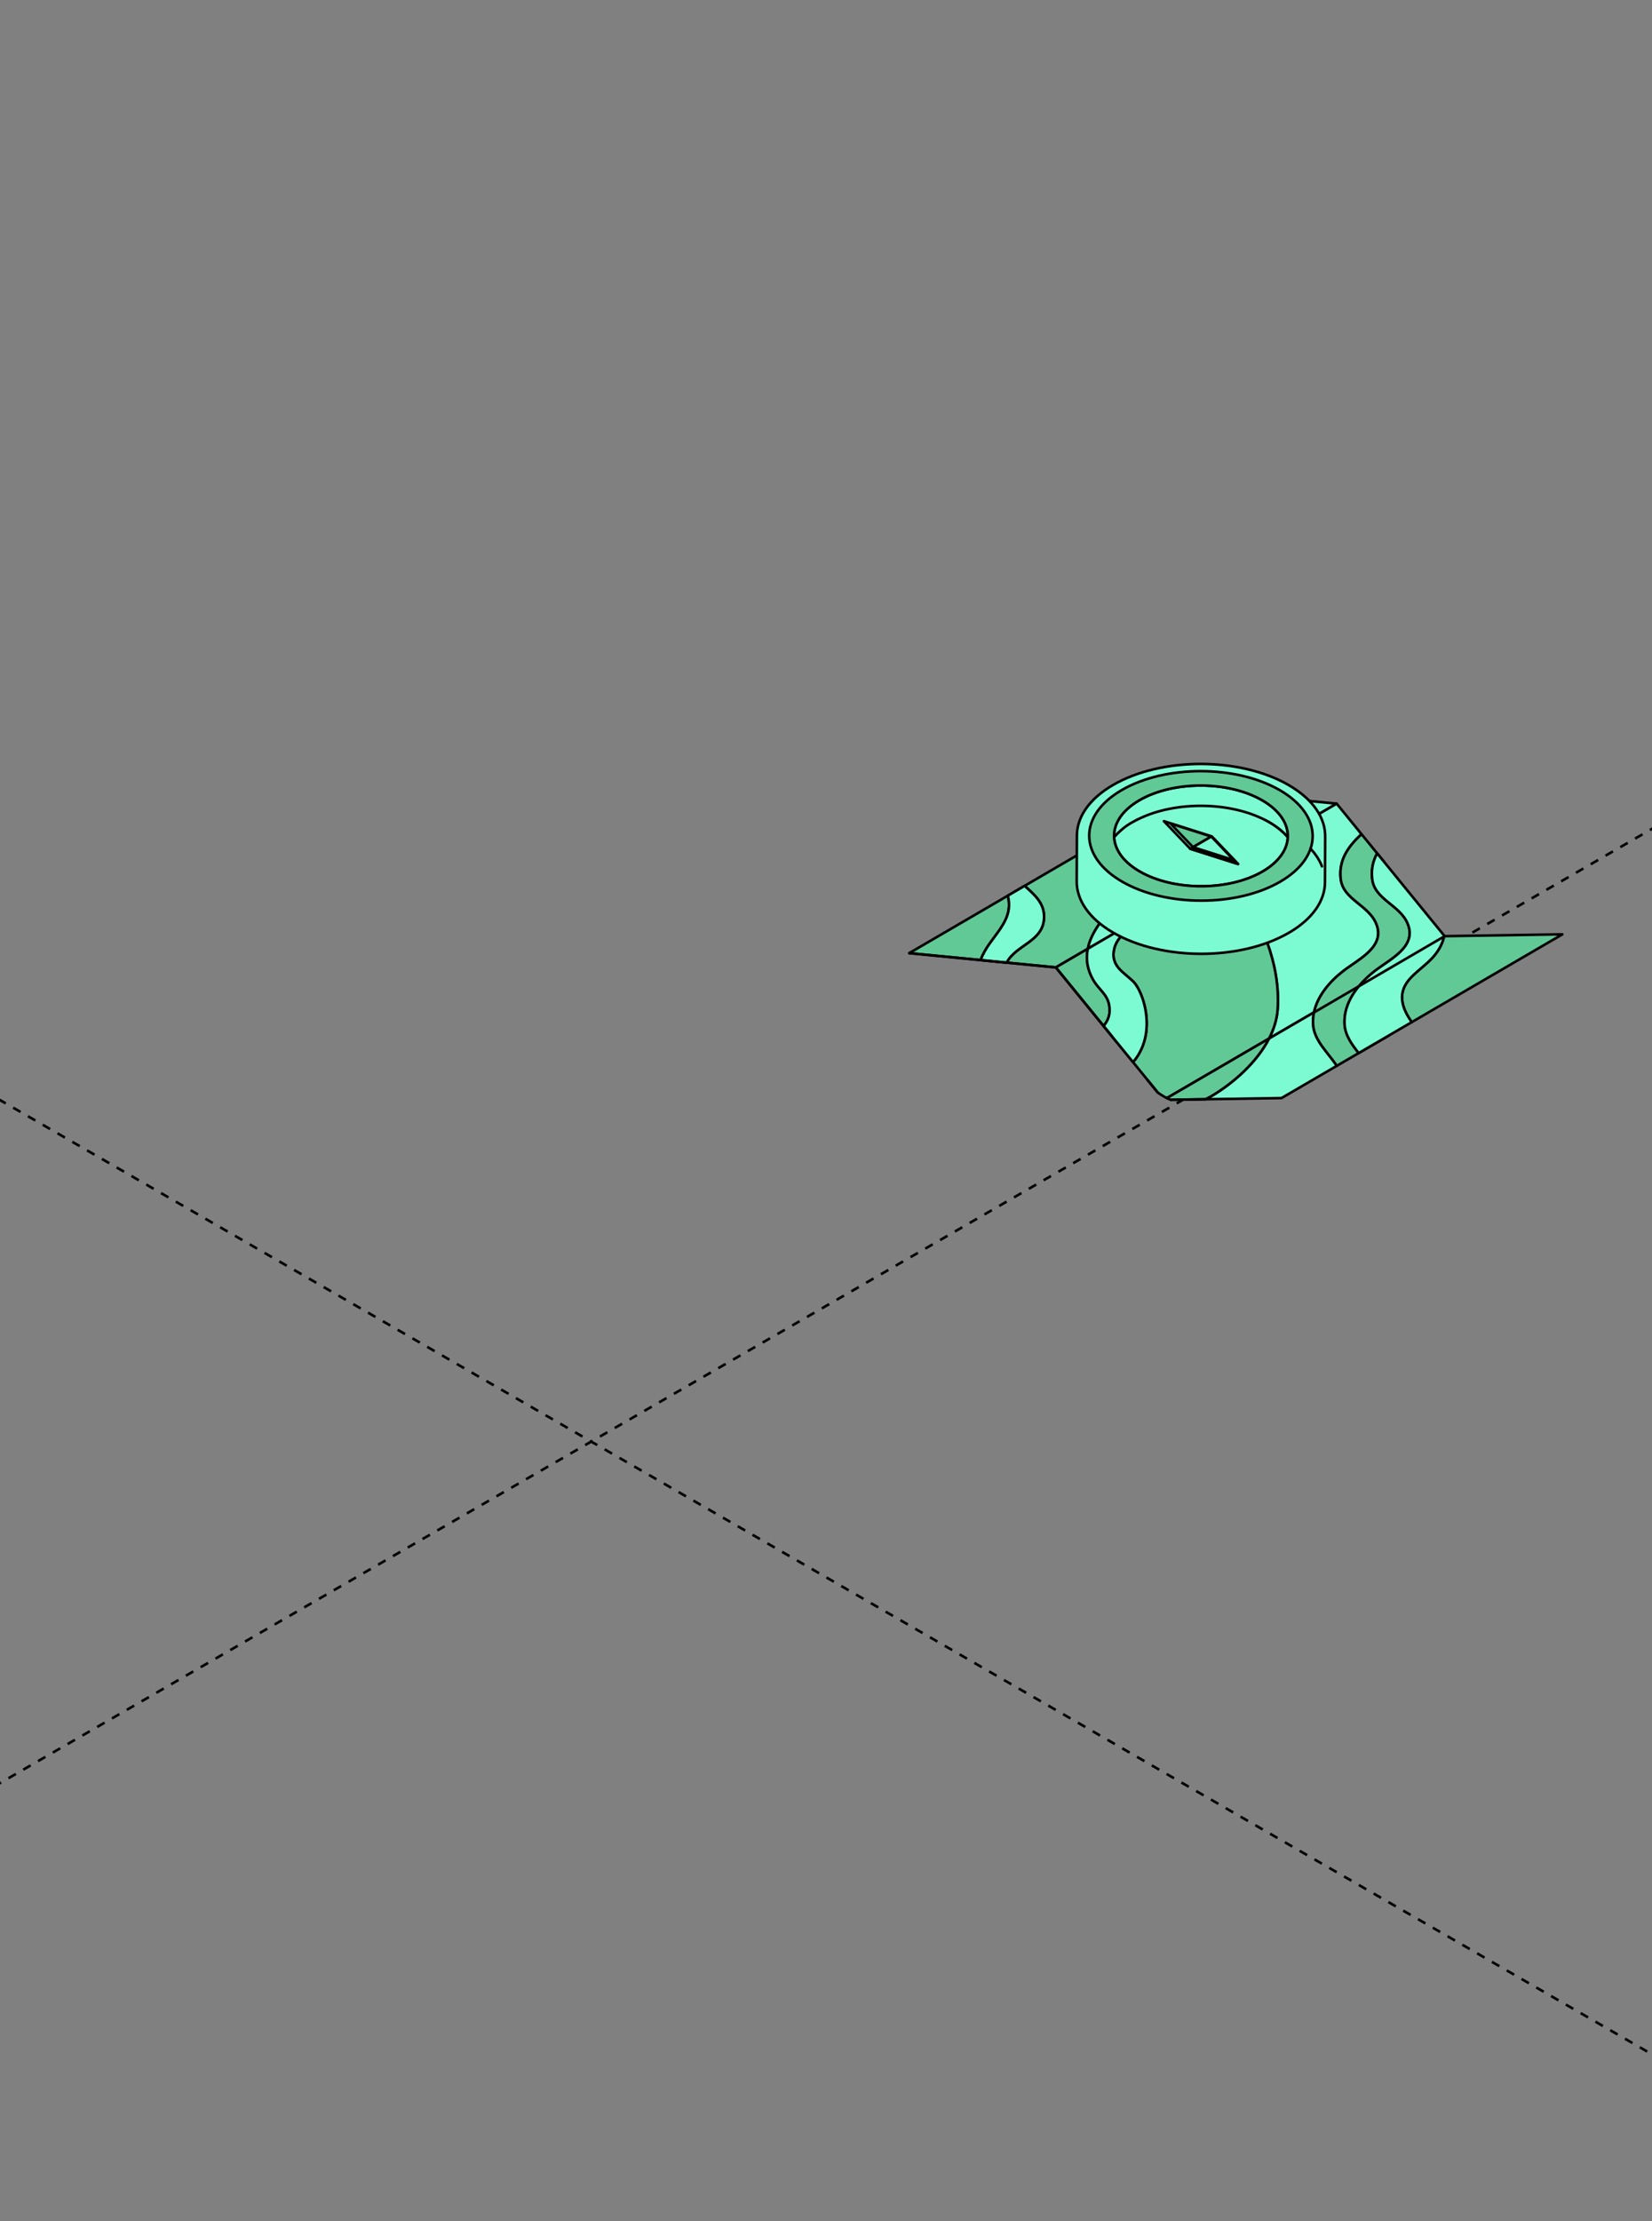 <?xml version="1.0" encoding="UTF-8"?> <svg xmlns="http://www.w3.org/2000/svg" width="387" height="520" viewBox="0 0 387 520" fill="none"><rect x="0" y="0" width="387" height="520" fill="#808080" stroke="none"/><g clip-path="url(#clip0_4639_18459)"><path d="M-367.589 45.343L454.589 519.972" stroke="black" stroke-width="0.6" stroke-linejoin="round" stroke-dasharray="2 2"></path><path d="M644.589 45.343L-177.589 519.972" stroke="black" stroke-width="0.6" stroke-linejoin="round" stroke-dasharray="2 2"></path><path d="M288.642 202.418H288.637L287.052 203.339C284.972 200.692 282.887 198.11 281.926 194.852C281.688 194.043 279.67 188.19 277.941 185.306L278.786 184.812L300.862 186.959L312.498 188.086L313.127 188.149L298.706 196.55L288.642 202.418Z" fill="#7CFBD2" stroke="black" stroke-width="0.6" stroke-miterlimit="10" stroke-linecap="round" stroke-linejoin="round"></path><path d="M247.337 226.484L254.83 222.117L247.338 226.484H247.337Z" fill="#7CFBD2" stroke="black" stroke-width="0.6" stroke-miterlimit="10" stroke-linecap="round" stroke-linejoin="round"></path><path d="M314.08 205.79C314.654 210.63 320.604 211.837 322.408 216.278C324.601 221.673 318.318 224.514 314.631 227.373C311.512 229.794 308.653 233.124 307.825 236.997C307.825 236.998 307.825 236.998 307.824 236.999L297.288 243.138C298.42 240.927 299.157 238.596 299.305 236.196C299.97 225.486 295.321 215.185 289.427 206.511C288.68 205.414 287.868 204.371 287.054 203.339L288.64 202.418H288.644L298.708 196.55L313.129 188.149L318.946 195.289C315.902 198.138 313.548 201.275 314.08 205.79Z" fill="#7CFBD2" stroke="black" stroke-width="0.6" stroke-miterlimit="10" stroke-linecap="round" stroke-linejoin="round"></path><path d="M338.315 219.04L338.423 219.17L338.274 219.255C338.293 219.184 338.306 219.112 338.315 219.04Z" fill="#61C996" stroke="black" stroke-width="0.6" stroke-miterlimit="10" stroke-linecap="round" stroke-linejoin="round"></path><path d="M332.913 226.677L332.917 226.673C333.829 225.896 334.755 225.105 335.568 224.224C336.929 222.742 337.917 221.009 338.272 219.257L338.42 219.17L346.147 219.049L366 218.743L330.702 239.31C329.737 237.869 328.87 236.396 328.568 234.773C327.863 230.981 330.321 228.888 332.913 226.677Z" fill="#61C996" stroke="black" stroke-width="0.6" stroke-miterlimit="10" stroke-linecap="round" stroke-linejoin="round"></path><path d="M297.291 243.138L307.827 236.999C307.643 237.876 307.559 238.789 307.605 239.721C307.791 243.571 311.024 246.292 313.162 249.53L310.979 250.802L300.211 257.073L282.811 257.348L282.525 257.352L282.342 257.356C282.848 257.132 283.361 256.866 283.885 256.558C288.898 253.583 294.394 248.771 297.291 243.138Z" fill="#7CFBD2" stroke="black" stroke-width="0.6" stroke-miterlimit="10" stroke-linecap="round" stroke-linejoin="round"></path><path d="M231.853 220.883C230.933 222.17 230.206 223.465 229.711 224.77L213.001 223.145L236.094 209.691L240.025 207.396L236.094 209.691C237.299 214.322 234.459 217.229 231.853 220.883Z" fill="#61C996" stroke="black" stroke-width="0.6" stroke-miterlimit="10" stroke-linecap="round" stroke-linejoin="round"></path><path d="M261.571 204.327C263.309 209.399 260.304 212.419 257.563 216.264C256.188 218.192 255.232 220.141 254.836 222.117H254.831L247.338 226.485L235.825 225.365C237.991 221.129 244.499 220.464 244.58 214.728C244.634 211.337 242.216 209.4 240.029 207.396L258.153 196.839C258.183 197.235 258.242 197.63 258.322 198.012C258.808 200.244 260.816 202.117 261.571 204.327Z" fill="#61C996" stroke="black" stroke-width="0.6" stroke-miterlimit="10" stroke-linecap="round" stroke-linejoin="round"></path><path d="M287.051 203.34L268.982 213.869C269.751 212.877 270.259 211.686 270.28 210.11C270.37 203.964 262.361 202.593 262.257 196.942C262.243 196.048 262.321 195.172 262.478 194.318L258.148 196.839L274.235 187.462L276.427 186.186L277.941 185.306C279.67 188.191 281.688 194.043 281.926 194.852C282.886 198.11 284.972 200.692 287.051 203.34Z" fill="#61C996" stroke="black" stroke-width="0.6" stroke-miterlimit="10" stroke-linecap="round" stroke-linejoin="round"></path><path d="M254.833 222.118C254.343 224.549 254.703 227.019 256.176 229.535C257.362 231.553 259.325 232.752 259.801 235.096C260.242 237.296 259.68 238.843 258.526 240.204L247.341 226.484L254.833 222.118Z" fill="#61C996"></path><path d="M254.833 222.118C254.343 224.549 254.703 227.019 256.176 229.535C257.362 231.553 259.325 232.752 259.801 235.096C260.242 237.296 259.68 238.843 258.526 240.204L247.341 226.484L254.833 222.118ZM254.833 222.118H254.837" stroke="black" stroke-width="0.6" stroke-miterlimit="10" stroke-linecap="round" stroke-linejoin="round"></path><path d="M265.428 248.668C268.524 245.056 269.274 240.236 268.124 235.403C267.711 233.656 266.748 231.04 265.442 229.764C263.2 227.585 260.078 226.134 261.012 222.14C261.992 217.98 266.669 216.844 268.982 213.874L268.986 213.869L287.055 203.339C287.869 204.371 288.682 205.415 289.427 206.511C295.322 215.185 299.971 225.486 299.306 236.196C299.158 238.596 298.421 240.928 297.289 243.138L285.973 249.733L273.352 257.083C272.617 256.711 271.905 256.273 271.216 255.77L268.787 252.793L268.599 252.561L266.694 250.224L265.428 248.668Z" fill="#61C996" stroke="black" stroke-width="0.6" stroke-miterlimit="10" stroke-linecap="round" stroke-linejoin="round"></path><path d="M285.97 249.733L297.286 243.138C294.389 248.771 288.894 253.584 283.881 256.558C283.356 256.867 282.844 257.132 282.337 257.356H282.336L274.219 257.482C273.923 257.362 273.637 257.225 273.349 257.083L285.97 249.733Z" fill="#61C996" stroke="black" stroke-width="0.6" stroke-miterlimit="10" stroke-linecap="round" stroke-linejoin="round"></path><path d="M229.715 224.771L213.004 223.147L213.006 223.145L229.716 224.769C229.716 224.771 229.716 224.771 229.715 224.771Z" fill="#7CFBD2" stroke="black" stroke-width="0.6" stroke-miterlimit="10" stroke-linecap="round" stroke-linejoin="round"></path><path d="M271.209 255.77C271.207 255.769 271.207 255.767 271.205 255.766L268.782 252.792L271.21 255.77C271.21 255.77 271.21 255.77 271.209 255.77Z" fill="#7CFBD2" stroke="black" stroke-width="0.6" stroke-miterlimit="10" stroke-linecap="round" stroke-linejoin="round"></path><path d="M282.339 257.357H282.335L274.23 257.484H274.226C274.225 257.482 274.224 257.482 274.224 257.482L282.341 257.355C282.34 257.356 282.34 257.357 282.339 257.357Z" fill="#7CFBD2" stroke="black" stroke-width="0.6" stroke-miterlimit="10" stroke-linecap="round" stroke-linejoin="round"></path><path d="M247.333 226.484H247.334L258.52 240.205H258.519L247.333 226.484L235.818 225.366L235.819 225.365L247.333 226.484Z" fill="#7CFBD2"></path><path d="M247.333 226.484H247.334L258.52 240.205H258.519L247.333 226.484ZM247.333 226.484L235.818 225.366L235.819 225.365L247.333 226.484Z" stroke="black" stroke-width="0.6" stroke-miterlimit="10" stroke-linecap="round" stroke-linejoin="round"></path><path d="M307.603 239.721C307.558 238.789 307.641 237.876 307.825 236.999C307.825 236.998 307.825 236.998 307.825 236.997C308.654 233.124 311.513 229.794 314.631 227.373C318.319 224.514 324.602 221.673 322.409 216.278C320.605 211.837 314.655 210.63 314.081 205.79C313.549 201.275 315.903 198.138 318.947 195.289C318.948 195.289 318.948 195.288 318.948 195.288L324.116 201.621C324.115 201.622 324.115 201.623 324.115 201.623L324.114 201.622L322.618 199.789C321.67 201.529 321.184 203.477 321.459 205.792C322.029 210.63 327.981 211.839 329.787 216.278C331.98 221.672 325.695 224.512 322.007 227.374C320.708 228.385 319.459 229.548 318.385 230.846L318.381 230.851C316.858 232.666 315.686 234.737 315.201 236.997C315.017 237.876 314.936 238.789 314.981 239.723C315.107 242.348 316.647 244.446 318.291 246.543L325.37 242.42C325.259 242.202 325.496 242.633 325.37 242.42L313.16 249.53C313.035 249.316 313.294 249.738 313.16 249.53C311.022 246.292 307.789 243.571 307.603 239.721Z" fill="#61C996"></path><path d="M325.37 242.42L318.291 246.543C316.647 244.446 315.107 242.348 314.981 239.723C314.936 238.789 315.017 237.876 315.201 236.997C315.686 234.737 316.858 232.666 318.381 230.851L318.385 230.846C319.459 229.548 320.708 228.385 322.007 227.374C325.695 224.512 331.98 221.672 329.787 216.278C327.981 211.839 322.029 210.63 321.459 205.792C321.184 203.477 321.67 201.529 322.618 199.789L324.114 201.622L324.115 201.623C324.115 201.623 324.115 201.622 324.116 201.621L318.948 195.288C318.948 195.288 318.948 195.289 318.947 195.289C315.903 198.138 313.549 201.275 314.081 205.79C314.655 210.63 320.605 211.837 322.409 216.278C324.602 221.673 318.319 224.514 314.631 227.373C311.513 229.794 308.654 233.124 307.825 236.997C307.825 236.998 307.825 236.998 307.825 236.999C307.641 237.876 307.558 238.789 307.603 239.721C307.789 243.571 311.022 246.292 313.16 249.53M325.37 242.42C325.496 242.633 325.259 242.202 325.37 242.42ZM325.37 242.42L313.16 249.53M313.16 249.53C313.294 249.738 313.035 249.316 313.16 249.53Z" stroke="black" stroke-width="0.6" stroke-miterlimit="10" stroke-linecap="round" stroke-linejoin="round"></path><path d="M325.366 242.42L318.287 246.544C316.643 244.446 315.103 242.348 314.977 239.724C314.932 238.789 315.012 237.876 315.197 236.997C315.682 234.737 316.854 232.666 318.377 230.851L318.381 230.846C319.455 229.549 320.704 228.385 322.003 227.375C325.691 224.512 331.976 221.672 329.783 216.278C327.977 211.839 322.025 210.63 321.454 205.792C321.18 203.478 321.666 201.529 322.614 199.79L324.11 201.623L324.11 201.624L338.31 219.04C338.301 219.112 338.288 219.185 338.269 219.257C337.915 221.009 336.927 222.742 335.565 224.224C334.752 225.105 333.826 225.896 332.915 226.673L332.911 226.677C330.319 228.888 327.861 230.981 328.566 234.773C328.868 236.396 329.735 237.869 330.7 239.309L329.093 240.247L325.367 242.419L325.366 242.42Z" fill="#7CFBD2" stroke="black" stroke-width="0.6" stroke-miterlimit="10" stroke-linecap="round" stroke-linejoin="round"></path><path d="M265.429 248.668L261.466 243.811L260.468 242.587L265.429 248.668Z" fill="white" stroke="black" stroke-width="0.6" stroke-miterlimit="10" stroke-linecap="round" stroke-linejoin="round"></path><path d="M261.46 243.811L261.222 243.52L258.518 240.206H258.519L260.462 242.587L261.46 243.811Z" fill="#7CFBD2" stroke="black" stroke-width="0.6" stroke-miterlimit="10" stroke-linecap="round" stroke-linejoin="round"></path><path d="M262.263 196.942C262.367 202.593 270.376 203.963 270.286 210.11C270.264 211.686 269.757 212.877 268.987 213.869L268.984 213.874L254.837 222.117C255.233 220.141 256.189 218.192 257.564 216.264C260.305 212.419 263.31 209.399 261.571 204.327C260.817 202.116 258.809 200.243 258.324 198.011C258.242 197.629 258.184 197.234 258.153 196.838L262.483 194.317C262.326 195.171 262.249 196.047 262.263 196.942Z" fill="#7CFBD2" stroke="black" stroke-width="0.6" stroke-miterlimit="10" stroke-linecap="round" stroke-linejoin="round"></path><path d="M261.009 222.141C260.075 226.135 263.197 227.585 265.439 229.765C266.745 231.04 267.708 233.656 268.121 235.402C269.271 240.236 268.522 245.057 265.426 248.669L260.464 242.587L258.521 240.205C259.675 238.843 260.236 237.297 259.796 235.096C259.32 232.752 257.357 231.554 256.171 229.536C254.698 227.019 254.338 224.549 254.828 222.118H254.832V222.117L268.979 213.875C266.666 216.843 261.989 217.98 261.009 222.141Z" fill="#7CFBD2" stroke="black" stroke-width="0.6" stroke-miterlimit="10" stroke-linecap="round" stroke-linejoin="round"></path><path d="M260.463 242.587L258.52 240.206V240.205L260.463 242.587Z" fill="#7CFBD2" stroke="black" stroke-width="0.6" stroke-miterlimit="10" stroke-linecap="round" stroke-linejoin="round"></path><path d="M229.709 224.773V224.771L235.819 225.366L229.709 224.773Z" fill="#7CFBD2" stroke="black" stroke-width="0.6" stroke-miterlimit="10" stroke-linecap="round" stroke-linejoin="round"></path><path d="M244.579 214.727C244.497 220.464 237.989 221.129 235.823 225.365L229.713 224.77C230.208 223.465 230.935 222.171 231.855 220.883C234.461 217.229 237.301 214.322 236.097 209.691L240.027 207.396C242.215 209.399 244.632 211.336 244.579 214.727Z" fill="#7CFBD2" stroke="black" stroke-width="0.6" stroke-miterlimit="10" stroke-linecap="round" stroke-linejoin="round"></path><path d="M235.819 225.365C235.818 225.366 235.818 225.366 235.818 225.366L229.708 224.773C229.709 224.772 229.709 224.772 229.709 224.77L235.819 225.365Z" fill="#7CFBD2" stroke="black" stroke-width="0.6" stroke-miterlimit="10" stroke-linecap="round" stroke-linejoin="round"></path><path d="M307.599 237.163L338.357 219.212" stroke="black" stroke-width="0.6" stroke-miterlimit="10" stroke-linejoin="round"></path><path d="M310.439 195.952C310.528 191.556 307.667 187.14 301.858 183.787C290.464 177.208 272.05 177.208 260.729 183.787C255.087 187.066 252.273 191.36 252.28 195.657C252.28 195.643 252.279 195.629 252.279 195.615C252.263 201.047 252.248 200.944 252.232 206.376C252.22 210.714 255.084 215.06 260.818 218.371C272.212 224.949 290.626 224.949 301.946 218.371C307.57 215.102 310.385 210.825 310.397 206.541C310.413 201.11 310.428 201.213 310.443 195.781C310.443 195.838 310.44 195.895 310.439 195.952Z" fill="#7CFBD2" stroke="black" stroke-width="0.6" stroke-miterlimit="10" stroke-linecap="round" stroke-linejoin="round"></path><path d="M262.578 194.419L262.579 194.414L266.615 191.798C266.615 191.798 288.864 187.621 297.303 192.492C299.148 193.557 300.607 194.761 301.688 196.045C301.828 192.912 299.828 189.75 295.687 187.359C287.71 182.754 274.818 182.754 266.894 187.359C262.79 189.744 260.823 192.896 260.988 196.021C261.447 195.471 262.578 194.419 262.578 194.419Z" fill="#7CFBD2" stroke="black" stroke-width="0.6" stroke-miterlimit="10" stroke-linecap="round" stroke-linejoin="round"></path><path d="M297.303 192.491C288.864 187.621 275.477 187.392 266.615 191.797C265.62 192.315 264.171 192.958 262.578 194.418C261.977 194.935 261.447 195.47 260.988 196.021C261.141 198.931 263.142 201.817 266.988 204.037C274.964 208.642 287.854 208.641 295.778 204.036C299.589 201.821 301.557 198.946 301.688 196.044C300.607 194.761 299.148 193.558 297.303 192.491ZM278.833 198.716L272.653 192.247L283.841 195.805L290.022 202.275L278.833 198.716Z" fill="#7CFBD2" stroke="black" stroke-width="0.6" stroke-miterlimit="10" stroke-linecap="round" stroke-linejoin="round"></path><path d="M262.888 206.419C273.143 212.341 289.717 212.34 299.906 206.419C310.094 200.498 310.041 190.898 299.785 184.977C289.53 179.056 272.956 179.056 262.767 184.977C252.578 190.898 252.632 200.498 262.888 206.419ZM266.893 187.359C274.818 182.754 287.71 182.754 295.686 187.359C299.827 189.75 301.828 192.912 301.687 196.044C301.556 198.946 299.588 201.821 295.777 204.036C287.853 208.641 274.963 208.642 266.987 204.037C263.141 201.817 261.14 198.931 260.987 196.021C260.823 192.896 262.789 189.744 266.893 187.359Z" fill="#61C996" stroke="black" stroke-width="0.6" stroke-miterlimit="10" stroke-linecap="round" stroke-linejoin="round"></path><path d="M283.842 195.805L283.761 195.852L289.041 201.378L279.483 198.339L278.833 198.716L290.022 202.275L283.842 195.805Z" fill="#7CFBD2" stroke="black" stroke-width="0.6" stroke-miterlimit="10" stroke-linecap="round" stroke-linejoin="round"></path><path d="M274.191 192.804L279.475 198.335L283.757 195.847L274.191 192.804Z" fill="#61C996" stroke="black" stroke-width="0.6" stroke-miterlimit="10" stroke-linecap="round" stroke-linejoin="round"></path><path d="M279.474 198.335L279.483 198.338L289.041 201.378L283.761 195.851L283.756 195.847L279.474 198.335Z" fill="#7CFBD2" stroke="black" stroke-width="0.6" stroke-miterlimit="10" stroke-linecap="round" stroke-linejoin="round"></path><path d="M306.987 198.648C309.162 200.994 310.394 203.674 310.394 206.519" stroke="black" stroke-width="0.6" stroke-miterlimit="10" stroke-linecap="round" stroke-linejoin="round" stroke-dasharray="5 6"></path></g><defs><clipPath id="clip0_4639_18459"><rect width="387" height="520" rx="16" fill="white"></rect></clipPath></defs></svg> 